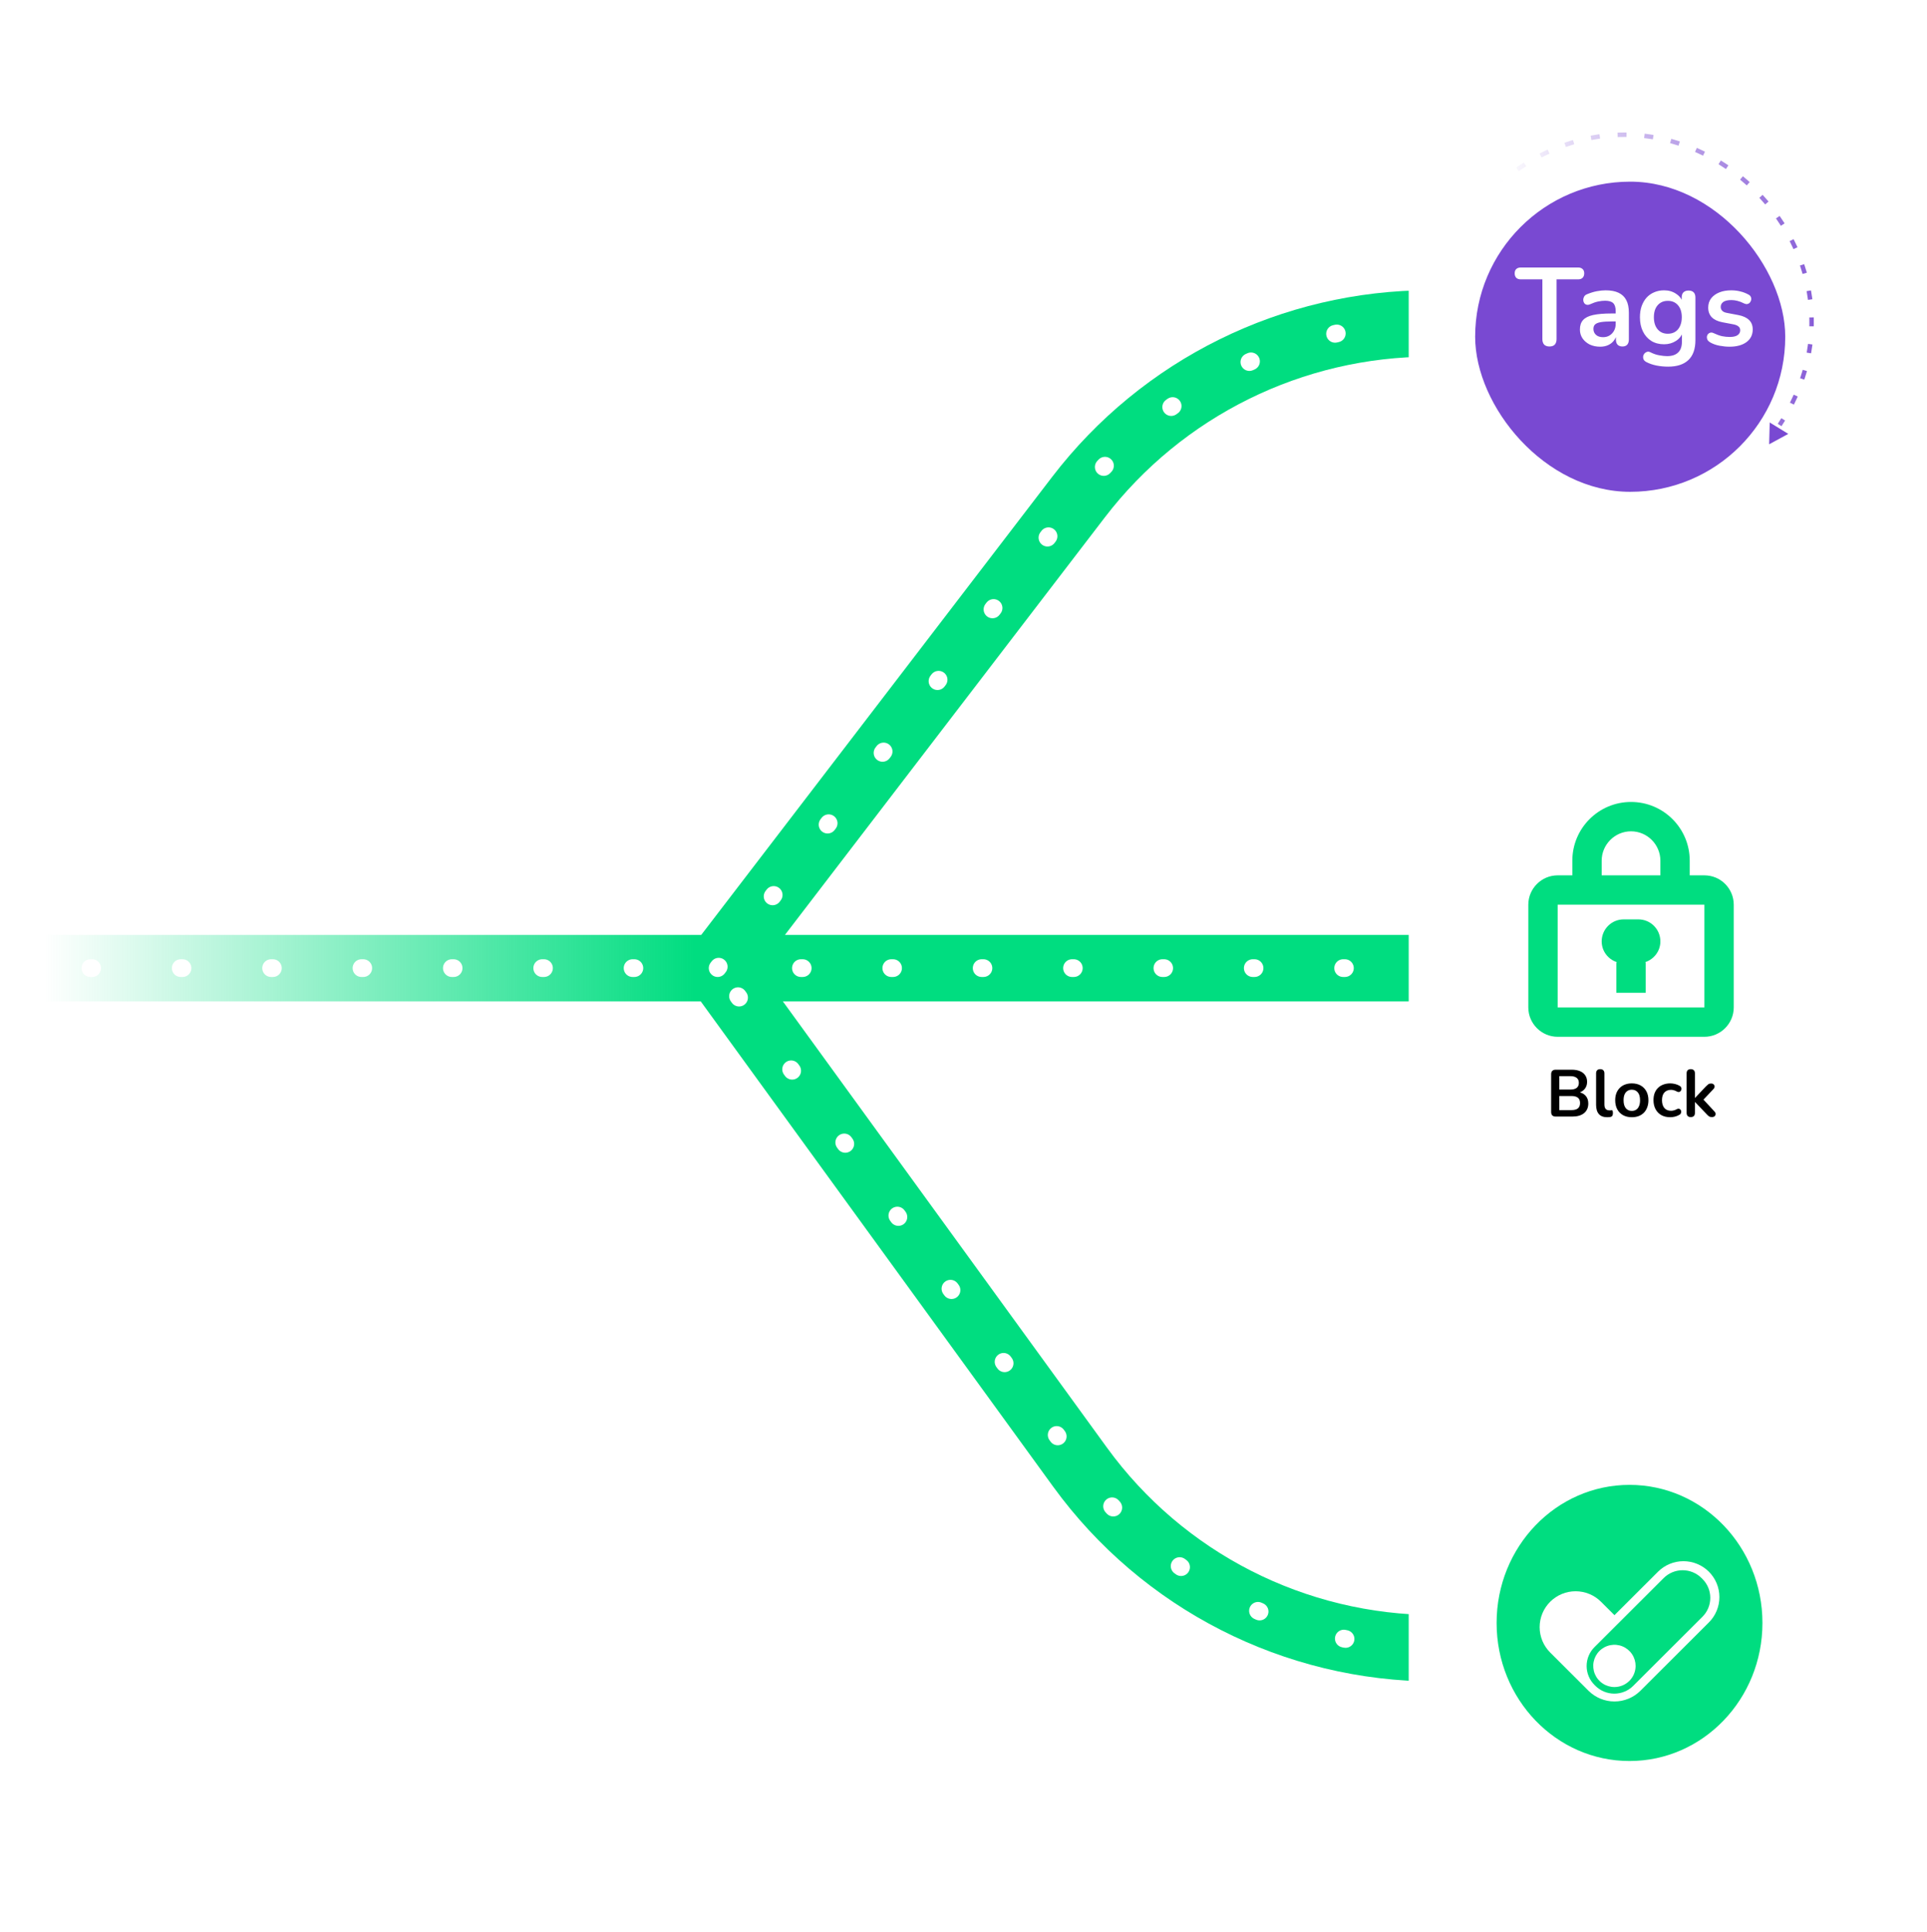 <svg width="435" height="436" viewBox="0 0 435 436" fill="none" xmlns="http://www.w3.org/2000/svg">
<mask id="mask0_3851_439" style="mask-type:alpha" maskUnits="userSpaceOnUse" x="0" y="0" width="435" height="436">
<rect width="435" height="436" fill="#D9D9D9"/>
</mask>
<g mask="url(#mask0_3851_439)">
<path d="M324 218.5H162M0 218.5H162M324 372V372C292.274 372 262.466 356.81 243.821 331.142L162 218.5M162 218.5L243.48 112.174C262.404 87.48 291.743 73 322.854 73H324" stroke="url(#paint0_linear_3851_439)" stroke-width="15" stroke-linecap="square"/>
<path d="M324 218.5H162M0 218.5H162M324 372V372C292.274 372 262.466 356.81 243.821 331.142L162 218.5M162 218.5L243.48 112.174C262.404 87.48 291.743 73 322.854 73H324" stroke="white" stroke-width="4" stroke-linecap="round" stroke-dasharray="0.4 20"/>
<g filter="url(#filter0_d_3851_439)">
<rect x="318" y="22" width="100" height="100" rx="5" fill="white"/>
</g>
<g filter="url(#filter1_d_3851_439)">
<rect x="333" y="37" width="70" height="70" rx="35" fill="#7949D2"/>
</g>
<g filter="url(#filter2_d_3851_439)">
<rect x="318" y="169" width="100" height="100" rx="5" fill="white"/>
</g>
<g filter="url(#filter3_d_3851_439)">
<rect x="318" y="316" width="100" height="100" rx="5" fill="white"/>
</g>
<path d="M349.775 78.2C349.258 78.2 348.858 78.058 348.575 77.775C348.308 77.475 348.175 77.067 348.175 76.55V63.05H343.3C342.867 63.05 342.525 62.933 342.275 62.7C342.042 62.45 341.925 62.117 341.925 61.7C341.925 61.267 342.042 60.942 342.275 60.725C342.525 60.492 342.867 60.375 343.3 60.375H356.25C356.683 60.375 357.017 60.492 357.25 60.725C357.5 60.942 357.625 61.267 357.625 61.7C357.625 62.117 357.5 62.45 357.25 62.7C357.017 62.933 356.683 63.05 356.25 63.05H351.375V76.55C351.375 77.067 351.242 77.475 350.975 77.775C350.708 78.058 350.308 78.2 349.775 78.2ZM361.224 78.25C360.341 78.25 359.549 78.083 358.849 77.75C358.166 77.4 357.624 76.933 357.224 76.35C356.841 75.767 356.649 75.108 356.649 74.375C356.649 73.475 356.883 72.767 357.349 72.25C357.816 71.717 358.574 71.333 359.624 71.1C360.674 70.867 362.083 70.75 363.849 70.75H365.099V72.55H363.874C362.841 72.55 362.016 72.6 361.399 72.7C360.783 72.8 360.341 72.975 360.074 73.225C359.824 73.458 359.699 73.792 359.699 74.225C359.699 74.775 359.891 75.225 360.274 75.575C360.658 75.925 361.191 76.1 361.874 76.1C362.424 76.1 362.908 75.975 363.324 75.725C363.758 75.458 364.099 75.1 364.349 74.65C364.599 74.2 364.724 73.683 364.724 73.1V70.225C364.724 69.392 364.541 68.792 364.174 68.425C363.808 68.058 363.191 67.875 362.324 67.875C361.841 67.875 361.316 67.933 360.749 68.05C360.199 68.167 359.616 68.367 358.999 68.65C358.683 68.8 358.399 68.842 358.149 68.775C357.916 68.708 357.733 68.575 357.599 68.375C357.466 68.158 357.399 67.925 357.399 67.675C357.399 67.425 357.466 67.183 357.599 66.95C357.733 66.7 357.958 66.517 358.274 66.4C359.041 66.083 359.774 65.858 360.474 65.725C361.191 65.592 361.841 65.525 362.424 65.525C363.624 65.525 364.608 65.708 365.374 66.075C366.158 66.442 366.741 67 367.124 67.75C367.508 68.483 367.699 69.433 367.699 70.6V76.6C367.699 77.117 367.574 77.517 367.324 77.8C367.074 78.067 366.716 78.2 366.249 78.2C365.783 78.2 365.416 78.067 365.149 77.8C364.899 77.517 364.774 77.117 364.774 76.6V75.4H364.974C364.858 75.983 364.624 76.492 364.274 76.925C363.941 77.342 363.516 77.667 362.999 77.9C362.483 78.133 361.891 78.25 361.224 78.25ZM376.571 82.75C375.671 82.75 374.796 82.667 373.946 82.5C373.113 82.333 372.354 82.075 371.671 81.725C371.354 81.558 371.138 81.358 371.021 81.125C370.921 80.892 370.888 80.65 370.921 80.4C370.971 80.167 371.071 79.958 371.221 79.775C371.388 79.592 371.588 79.467 371.821 79.4C372.054 79.333 372.296 79.367 372.546 79.5C373.279 79.867 373.971 80.1 374.621 80.2C375.288 80.317 375.854 80.375 376.321 80.375C377.438 80.375 378.271 80.1 378.821 79.55C379.388 79.017 379.671 78.217 379.671 77.15V74.9H379.896C379.646 75.75 379.121 76.433 378.321 76.95C377.538 77.45 376.646 77.7 375.646 77.7C374.546 77.7 373.588 77.45 372.771 76.95C371.954 76.433 371.321 75.717 370.871 74.8C370.421 73.883 370.196 72.817 370.196 71.6C370.196 70.683 370.321 69.858 370.571 69.125C370.838 68.375 371.204 67.733 371.671 67.2C372.154 66.667 372.729 66.258 373.396 65.975C374.079 65.675 374.829 65.525 375.646 65.525C376.679 65.525 377.579 65.783 378.346 66.3C379.129 66.8 379.638 67.467 379.871 68.3L379.621 68.925V67.15C379.621 66.633 379.754 66.242 380.021 65.975C380.304 65.708 380.688 65.575 381.171 65.575C381.671 65.575 382.054 65.708 382.321 65.975C382.588 66.242 382.721 66.633 382.721 67.15V76.775C382.721 78.758 382.196 80.25 381.146 81.25C380.096 82.25 378.571 82.75 376.571 82.75ZM376.496 75.325C377.146 75.325 377.704 75.175 378.171 74.875C378.638 74.575 378.996 74.15 379.246 73.6C379.513 73.033 379.646 72.367 379.646 71.6C379.646 70.45 379.363 69.55 378.796 68.9C378.229 68.233 377.463 67.9 376.496 67.9C375.846 67.9 375.288 68.05 374.821 68.35C374.354 68.65 373.988 69.075 373.721 69.625C373.471 70.175 373.346 70.833 373.346 71.6C373.346 72.75 373.629 73.658 374.196 74.325C374.763 74.992 375.529 75.325 376.496 75.325ZM390.434 78.25C389.717 78.25 388.959 78.175 388.159 78.025C387.359 77.875 386.642 77.617 386.009 77.25C385.742 77.083 385.551 76.892 385.434 76.675C385.334 76.442 385.292 76.217 385.309 76C385.342 75.767 385.426 75.567 385.559 75.4C385.709 75.233 385.892 75.125 386.109 75.075C386.342 75.025 386.592 75.067 386.859 75.2C387.526 75.517 388.151 75.742 388.734 75.875C389.317 75.992 389.892 76.05 390.459 76.05C391.259 76.05 391.851 75.917 392.234 75.65C392.634 75.367 392.834 75 392.834 74.55C392.834 74.167 392.701 73.875 392.434 73.675C392.184 73.458 391.801 73.3 391.284 73.2L388.784 72.725C387.751 72.525 386.959 72.15 386.409 71.6C385.876 71.033 385.609 70.308 385.609 69.425C385.609 68.625 385.826 67.933 386.259 67.35C386.709 66.767 387.326 66.317 388.109 66C388.892 65.683 389.792 65.525 390.809 65.525C391.542 65.525 392.226 65.608 392.859 65.775C393.509 65.925 394.134 66.167 394.734 66.5C394.984 66.633 395.151 66.808 395.234 67.025C395.334 67.242 395.359 67.467 395.309 67.7C395.259 67.917 395.159 68.117 395.009 68.3C394.859 68.467 394.667 68.575 394.434 68.625C394.217 68.658 393.967 68.608 393.684 68.475C393.167 68.208 392.667 68.017 392.184 67.9C391.717 67.783 391.267 67.725 390.834 67.725C390.017 67.725 389.409 67.867 389.009 68.15C388.626 68.433 388.434 68.808 388.434 69.275C388.434 69.625 388.551 69.917 388.784 70.15C389.017 70.383 389.376 70.542 389.859 70.625L392.359 71.1C393.442 71.3 394.259 71.667 394.809 72.2C395.376 72.733 395.659 73.45 395.659 74.35C395.659 75.567 395.184 76.525 394.234 77.225C393.284 77.908 392.017 78.25 390.434 78.25Z" fill="white"/>
<path d="M332.725 44.082L332.307 44.357L332.857 45.193L333.275 44.918L332.725 44.082ZM343.399 37.656L343.124 37.239L343.399 37.656ZM401.579 95.231L401.309 95.652L402.152 96.191L402.421 95.769L401.579 95.231ZM333.708 44.633L334.126 44.358L333.576 43.522L333.158 43.797L333.708 44.633ZM337.491 40.946L337.074 41.221L337.623 42.056L338.041 41.781L337.491 40.946ZM338.908 41.211L339.325 40.936L338.776 40.1L338.358 40.375L338.908 41.211ZM342.691 37.524L342.273 37.799L342.823 38.634L343.241 38.359L342.691 37.524ZM344.1 37.796L344.521 37.526L343.98 36.685L343.559 36.955L344.1 37.796ZM347.991 34.424L347.544 34.648L347.992 35.542L348.439 35.318L347.991 34.424ZM349.337 34.88L349.788 34.666L349.36 33.762L348.908 33.976L349.337 34.88ZM353.625 32.066L353.151 32.226L353.472 33.174L353.945 33.014L353.625 32.066ZM354.894 32.706L355.371 32.557L355.074 31.602L354.597 31.751L354.894 32.706ZM359.558 30.537L359.066 30.625L359.242 31.61L359.735 31.521L359.558 30.537ZM360.714 31.358L361.208 31.282L361.057 30.294L360.563 30.37L360.714 31.358ZM365.645 29.919L365.145 29.931L365.17 30.931L365.67 30.919L365.645 29.919ZM366.668 30.907L367.168 30.907L367.169 29.907L366.669 29.907L366.668 30.907ZM371.759 30.238L371.263 30.174L371.135 31.166L371.631 31.23L371.759 30.238ZM372.618 31.371L373.112 31.447L373.265 30.459L372.771 30.382L372.618 31.371ZM377.756 31.479L377.275 31.341L377 32.303L377.481 32.44L377.756 31.479ZM378.434 32.726L378.911 32.875L379.21 31.92L378.733 31.771L378.434 32.726ZM383.501 33.586L383.046 33.38L382.635 34.292L383.091 34.497L383.501 33.586ZM383.995 34.918L384.445 35.134L384.878 34.232L384.427 34.016L383.995 34.918ZM388.889 36.486L388.466 36.219L387.932 37.064L388.354 37.331L388.889 36.486ZM389.192 37.873L389.608 38.15L390.161 37.317L389.745 37.041L389.192 37.873ZM393.824 40.099L393.442 39.777L392.798 40.542L393.18 40.864L393.824 40.099ZM393.936 41.515L394.311 41.846L394.972 41.096L394.597 40.765L393.936 41.515ZM398.225 44.347L397.89 43.976L397.148 44.647L397.484 45.018L398.225 44.347ZM398.145 45.765L398.472 46.143L399.229 45.489L398.901 45.111L398.145 45.765ZM402.013 49.15L401.731 48.737L400.905 49.301L401.187 49.714L402.013 49.15ZM401.741 50.544L402.013 50.963L402.851 50.418L402.579 49.999L401.741 50.544ZM405.106 54.428L404.884 53.98L403.988 54.424L404.21 54.872L405.106 54.428ZM404.643 55.771L404.854 56.224L405.76 55.801L405.549 55.348L404.643 55.771ZM407.425 60.093L407.27 59.617L406.319 59.928L406.475 60.404L407.425 60.093ZM406.772 61.353L406.916 61.832L407.874 61.545L407.73 61.066L406.772 61.353ZM408.891 66.036L408.808 65.543L407.822 65.709L407.905 66.202L408.891 66.036ZM408.058 67.187L408.129 67.682L409.119 67.541L409.048 67.046L408.058 67.187ZM409.446 72.131L409.439 71.631L408.439 71.645L408.446 72.145L409.446 72.131ZM408.447 73.144L408.442 73.644L409.442 73.655L409.447 73.155L408.447 73.144ZM409.063 78.243L409.132 77.748L408.142 77.609L408.072 78.104L409.063 78.243ZM407.922 79.086L407.84 79.579L408.827 79.743L408.909 79.25L407.922 79.086ZM407.759 84.226L407.902 83.747L406.943 83.462L406.801 83.942L407.759 84.226ZM406.505 84.894L406.351 85.37L407.303 85.678L407.457 85.202L406.505 84.894ZM405.608 89.943L405.816 89.489L404.907 89.072L404.699 89.527L405.608 89.943ZM404.273 90.43L404.055 90.88L404.954 91.317L405.172 90.867L404.273 90.43ZM402.699 95.331L402.964 94.907L402.116 94.377L401.851 94.801L402.699 95.331ZM333.275 44.918L333.708 44.633L333.158 43.797L332.725 44.082L333.275 44.918ZM338.041 41.781L338.908 41.211L338.358 40.375L337.491 40.946L338.041 41.781ZM343.241 38.359L343.674 38.074L343.124 37.239L342.691 37.524L343.241 38.359ZM343.674 38.074C343.816 37.98 343.958 37.888 344.1 37.796L343.559 36.955C343.414 37.049 343.269 37.143 343.124 37.239L343.674 38.074ZM348.439 35.318C348.738 35.168 349.037 35.022 349.337 34.88L348.908 33.976C348.602 34.121 348.296 34.27 347.991 34.424L348.439 35.318ZM353.945 33.014C354.262 32.907 354.578 32.804 354.894 32.706L354.597 31.751C354.273 31.852 353.949 31.957 353.625 32.066L353.945 33.014ZM359.735 31.521C360.061 31.463 360.388 31.408 360.714 31.358L360.563 30.37C360.228 30.421 359.893 30.477 359.558 30.537L359.735 31.521ZM365.67 30.919C366.003 30.91 366.336 30.907 366.668 30.907L366.669 29.907C366.328 29.907 365.987 29.91 365.645 29.919L365.67 30.919ZM371.631 31.23C371.961 31.273 372.29 31.32 372.618 31.371L372.771 30.382C372.435 30.33 372.097 30.282 371.759 30.238L371.631 31.23ZM377.481 32.44C377.8 32.532 378.118 32.627 378.434 32.726L378.733 31.771C378.408 31.67 378.083 31.572 377.756 31.479L377.481 32.44ZM383.091 34.497C383.394 34.634 383.695 34.774 383.995 34.918L384.427 34.016C384.12 33.869 383.812 33.725 383.501 33.586L383.091 34.497ZM388.354 37.331C388.636 37.509 388.915 37.69 389.192 37.873L389.745 37.041C389.462 36.852 389.176 36.667 388.889 36.486L388.354 37.331ZM393.18 40.864C393.434 41.078 393.686 41.295 393.936 41.515L394.597 40.765C394.342 40.54 394.084 40.318 393.824 40.099L393.18 40.864ZM397.484 45.018C397.707 45.264 397.928 45.513 398.145 45.765L398.901 45.111C398.679 44.853 398.454 44.599 398.225 44.347L397.484 45.018ZM401.187 49.714C401.375 49.989 401.559 50.265 401.741 50.544L402.579 49.999C402.393 49.714 402.205 49.431 402.013 49.15L401.187 49.714ZM404.21 54.872C404.358 55.17 404.502 55.469 404.643 55.771L405.549 55.348C405.405 55.039 405.257 54.733 405.106 54.428L404.21 54.872ZM406.475 60.404C406.578 60.719 406.677 61.035 406.772 61.353L407.73 61.066C407.632 60.74 407.531 60.416 407.425 60.093L406.475 60.404ZM407.905 66.202C407.96 66.529 408.011 66.858 408.058 67.187L409.048 67.046C409 66.708 408.948 66.371 408.891 66.036L407.905 66.202ZM408.446 72.145C408.451 72.477 408.451 72.81 408.447 73.144L409.447 73.155C409.451 72.813 409.451 72.472 409.446 72.131L408.446 72.145ZM408.072 78.104C408.026 78.431 407.976 78.758 407.922 79.086L408.909 79.25C408.964 78.914 409.016 78.578 409.063 78.243L408.072 78.104ZM406.801 83.942C406.706 84.259 406.608 84.577 406.505 84.894L407.457 85.202C407.562 84.877 407.663 84.551 407.759 84.226L406.801 83.942ZM404.699 89.527C404.561 89.828 404.419 90.129 404.273 90.43L405.172 90.867C405.322 90.559 405.467 90.251 405.608 89.943L404.699 89.527ZM401.851 94.801C401.761 94.944 401.67 95.087 401.579 95.231L402.421 95.769C402.515 95.623 402.607 95.477 402.699 95.331L401.851 94.801Z" fill="url(#paint1_linear_3851_439)"/>
<path d="M399.495 95.356L403.688 97.925L399.366 100.272L399.495 95.356Z" fill="#7949D2"/>
<path d="M351.175 252C350.845 252 350.59 251.915 350.41 251.745C350.24 251.565 350.155 251.31 350.155 250.98V242.445C350.155 242.115 350.24 241.865 350.41 241.695C350.59 241.515 350.845 241.425 351.175 241.425H354.775C355.515 241.425 356.145 241.535 356.665 241.755C357.185 241.975 357.58 242.29 357.85 242.7C358.13 243.11 358.27 243.6 358.27 244.17C358.27 244.81 358.085 245.35 357.715 245.79C357.345 246.23 356.84 246.525 356.2 246.675V246.45C356.94 246.56 357.515 246.84 357.925 247.29C358.335 247.74 358.54 248.325 358.54 249.045C358.54 249.985 358.22 250.715 357.58 251.235C356.95 251.745 356.07 252 354.94 252H351.175ZM352 250.545H354.7C355.38 250.545 355.88 250.415 356.2 250.155C356.52 249.885 356.68 249.485 356.68 248.955C356.68 248.415 356.52 248.015 356.2 247.755C355.88 247.495 355.38 247.365 354.7 247.365H352V250.545ZM352 245.91H354.445C355.105 245.91 355.595 245.785 355.915 245.535C356.245 245.275 356.41 244.895 356.41 244.395C356.41 243.895 356.245 243.52 355.915 243.27C355.595 243.01 355.105 242.88 354.445 242.88H352V245.91ZM362.807 252.15C361.977 252.15 361.352 251.915 360.932 251.445C360.512 250.965 360.302 250.265 360.302 249.345V242.25C360.302 241.94 360.382 241.705 360.542 241.545C360.702 241.385 360.932 241.305 361.232 241.305C361.532 241.305 361.762 241.385 361.922 241.545C362.092 241.705 362.177 241.94 362.177 242.25V249.255C362.177 249.715 362.272 250.055 362.462 250.275C362.662 250.495 362.942 250.605 363.302 250.605C363.382 250.605 363.457 250.605 363.527 250.605C363.597 250.595 363.667 250.585 363.737 250.575C363.877 250.555 363.972 250.595 364.022 250.695C364.072 250.785 364.097 250.975 364.097 251.265C364.097 251.515 364.047 251.71 363.947 251.85C363.847 251.99 363.682 252.075 363.452 252.105C363.352 252.115 363.247 252.125 363.137 252.135C363.027 252.145 362.917 252.15 362.807 252.15ZM368.364 252.15C367.604 252.15 366.944 251.995 366.384 251.685C365.824 251.375 365.389 250.935 365.079 250.365C364.769 249.785 364.614 249.105 364.614 248.325C364.614 247.735 364.699 247.21 364.869 246.75C365.049 246.28 365.304 245.88 365.634 245.55C365.964 245.21 366.359 244.955 366.819 244.785C367.279 244.605 367.794 244.515 368.364 244.515C369.124 244.515 369.784 244.67 370.344 244.98C370.904 245.29 371.339 245.73 371.649 246.3C371.959 246.87 372.114 247.545 372.114 248.325C372.114 248.915 372.024 249.445 371.844 249.915C371.674 250.385 371.424 250.79 371.094 251.13C370.764 251.46 370.369 251.715 369.909 251.895C369.449 252.065 368.934 252.15 368.364 252.15ZM368.364 250.725C368.734 250.725 369.059 250.635 369.339 250.455C369.619 250.275 369.834 250.01 369.984 249.66C370.144 249.3 370.224 248.855 370.224 248.325C370.224 247.525 370.054 246.93 369.714 246.54C369.374 246.14 368.924 245.94 368.364 245.94C367.994 245.94 367.669 246.03 367.389 246.21C367.109 246.38 366.889 246.645 366.729 247.005C366.579 247.355 366.504 247.795 366.504 248.325C366.504 249.115 366.674 249.715 367.014 250.125C367.354 250.525 367.804 250.725 368.364 250.725ZM377.052 252.15C376.282 252.15 375.612 251.995 375.042 251.685C374.472 251.365 374.032 250.915 373.722 250.335C373.412 249.755 373.257 249.075 373.257 248.295C373.257 247.705 373.342 247.18 373.512 246.72C373.692 246.25 373.947 245.855 374.277 245.535C374.607 245.205 375.007 244.955 375.477 244.785C375.947 244.605 376.472 244.515 377.052 244.515C377.382 244.515 377.737 244.56 378.117 244.65C378.507 244.74 378.872 244.89 379.212 245.1C379.372 245.2 379.477 245.32 379.527 245.46C379.577 245.6 379.587 245.745 379.557 245.895C379.527 246.035 379.462 246.16 379.362 246.27C379.272 246.37 379.157 246.435 379.017 246.465C378.877 246.485 378.722 246.45 378.552 246.36C378.332 246.23 378.107 246.135 377.877 246.075C377.647 246.005 377.427 245.97 377.217 245.97C376.887 245.97 376.597 246.025 376.347 246.135C376.097 246.235 375.882 246.385 375.702 246.585C375.532 246.775 375.402 247.015 375.312 247.305C375.222 247.595 375.177 247.93 375.177 248.31C375.177 249.05 375.352 249.635 375.702 250.065C376.062 250.485 376.567 250.695 377.217 250.695C377.427 250.695 377.642 250.665 377.862 250.605C378.092 250.545 378.322 250.45 378.552 250.32C378.722 250.23 378.872 250.2 379.002 250.23C379.142 250.26 379.257 250.33 379.347 250.44C379.437 250.54 379.492 250.665 379.512 250.815C379.532 250.955 379.512 251.095 379.452 251.235C379.402 251.375 379.302 251.49 379.152 251.58C378.822 251.78 378.472 251.925 378.102 252.015C377.732 252.105 377.382 252.15 377.052 252.15ZM381.667 252.12C381.367 252.12 381.137 252.04 380.977 251.88C380.817 251.71 380.737 251.47 380.737 251.16V242.25C380.737 241.94 380.817 241.705 380.977 241.545C381.137 241.385 381.367 241.305 381.667 241.305C381.967 241.305 382.197 241.385 382.357 241.545C382.527 241.705 382.612 241.94 382.612 242.25V247.785H382.642L385.117 245.175C385.317 244.975 385.492 244.82 385.642 244.71C385.792 244.6 385.997 244.545 386.257 244.545C386.517 244.545 386.712 244.615 386.842 244.755C386.982 244.885 387.052 245.045 387.052 245.235C387.052 245.425 386.962 245.615 386.782 245.805L384.172 248.565V247.785L387.037 250.875C387.217 251.065 387.297 251.26 387.277 251.46C387.267 251.65 387.187 251.81 387.037 251.94C386.887 252.06 386.697 252.12 386.467 252.12C386.187 252.12 385.962 252.065 385.792 251.955C385.632 251.845 385.452 251.68 385.252 251.46L382.642 248.73H382.612V251.16C382.612 251.8 382.297 252.12 381.667 252.12Z" fill="black"/>
</g>
<path fill-rule="evenodd" clip-rule="evenodd" d="M384.75 197.562H381.438V194.25C381.438 186.929 375.508 181 368.188 181C360.867 181 354.938 186.929 354.938 194.25V197.562H351.625C347.981 197.562 345 200.544 345 204.188V227.375C345 231.019 347.981 234 351.625 234H384.75C388.394 234 391.375 231.019 391.375 227.375V204.188C391.375 200.544 388.427 197.562 384.75 197.562ZM361.562 194.25C361.562 190.606 364.544 187.625 368.188 187.625C371.831 187.625 374.812 190.606 374.812 194.25V197.562H361.562V194.25ZM384.75 227.375H351.625V204.188H384.75V227.375ZM364.941 217.139C364.941 217.239 364.875 217.338 364.875 217.438V224.062H371.5V217.438C371.5 217.338 371.467 217.239 371.434 217.139C373.388 216.477 374.812 214.655 374.812 212.469C374.812 209.719 372.593 207.5 369.844 207.5H366.531C363.782 207.5 361.562 209.719 361.562 212.469C361.562 214.655 362.987 216.477 364.941 217.139Z" fill="#00DD80"/>
<path d="M367.848 335.129C351.277 335.129 337.844 349.078 337.844 366.291C337.844 383.504 351.277 397.454 367.848 397.454C384.42 397.454 397.853 383.504 397.853 366.291C397.853 349.078 384.42 335.129 367.848 335.129ZM385.758 366.177L370.251 381.649C368.701 383.164 366.618 384.013 364.447 384.013C362.277 384.013 360.194 383.164 358.644 381.649L349.936 372.963C348.414 371.445 347.559 369.385 347.559 367.238C347.559 365.09 348.414 363.031 349.936 361.512C351.458 359.994 353.522 359.141 355.674 359.141C357.827 359.141 359.891 359.994 361.413 361.512L364.449 364.538L374.283 354.726C375.036 353.974 375.931 353.378 376.916 352.971C377.9 352.564 378.956 352.355 380.021 352.355C381.087 352.355 382.142 352.564 383.127 352.971C384.112 353.378 385.006 353.974 385.76 354.726C386.513 355.478 387.111 356.371 387.519 357.353C387.927 358.336 388.137 359.388 388.137 360.452C388.137 361.515 387.927 362.568 387.519 363.55C387.111 364.533 386.513 365.425 385.76 366.177L385.758 366.177Z" fill="#00DD80"/>
<path d="M384.108 356.163C383.546 355.602 382.879 355.158 382.146 354.854C381.412 354.551 380.625 354.395 379.831 354.395C379.036 354.395 378.25 354.551 377.516 354.854C376.782 355.158 376.115 355.602 375.554 356.163L365.798 365.896L359.937 371.745C359.375 372.305 358.929 372.97 358.625 373.703C358.321 374.435 358.164 375.22 358.164 376.012C358.164 376.805 358.321 377.59 358.625 378.322C358.929 379.054 359.375 379.719 359.937 380.279L360.138 380.48C360.699 381.041 361.366 381.485 362.1 381.789C362.833 382.092 363.62 382.248 364.414 382.248C365.209 382.248 365.995 382.092 366.729 381.789C367.463 381.485 368.13 381.041 368.691 380.48L372.405 376.774L384.308 364.899C384.87 364.338 385.316 363.673 385.62 362.941C385.924 362.209 386.08 361.424 386.08 360.631C386.08 359.839 385.924 359.054 385.62 358.322C385.316 357.59 384.87 356.924 384.308 356.364L384.108 356.163ZM364.44 380.758C363.494 380.758 362.57 380.479 361.784 379.955C360.997 379.431 360.384 378.686 360.022 377.815C359.66 376.944 359.565 375.985 359.749 375.059C359.934 374.134 360.389 373.284 361.057 372.617C361.725 371.95 362.577 371.495 363.504 371.311C364.431 371.127 365.393 371.221 366.266 371.581C367.14 371.942 367.887 372.553 368.412 373.337C368.938 374.122 369.218 375.044 369.219 375.987C369.218 377.252 368.715 378.465 367.819 379.359C366.923 380.254 365.707 380.757 364.44 380.758V380.758Z" fill="#00DD80"/>
<defs>
<filter id="filter0_d_3851_439" x="298" y="6" width="140" height="140" filterUnits="userSpaceOnUse" color-interpolation-filters="sRGB">
<feFlood flood-opacity="0" result="BackgroundImageFix"/>
<feColorMatrix in="SourceAlpha" type="matrix" values="0 0 0 0 0 0 0 0 0 0 0 0 0 0 0 0 0 0 127 0" result="hardAlpha"/>
<feOffset dy="4"/>
<feGaussianBlur stdDeviation="10"/>
<feComposite in2="hardAlpha" operator="out"/>
<feColorMatrix type="matrix" values="0 0 0 0 0 0 0 0 0 0 0 0 0 0 0 0 0 0 0.25 0"/>
<feBlend mode="normal" in2="BackgroundImageFix" result="effect1_dropShadow_3851_439"/>
<feBlend mode="normal" in="SourceGraphic" in2="effect1_dropShadow_3851_439" result="shape"/>
</filter>
<filter id="filter1_d_3851_439" x="313" y="21" width="110" height="110" filterUnits="userSpaceOnUse" color-interpolation-filters="sRGB">
<feFlood flood-opacity="0" result="BackgroundImageFix"/>
<feColorMatrix in="SourceAlpha" type="matrix" values="0 0 0 0 0 0 0 0 0 0 0 0 0 0 0 0 0 0 127 0" result="hardAlpha"/>
<feOffset dy="4"/>
<feGaussianBlur stdDeviation="10"/>
<feComposite in2="hardAlpha" operator="out"/>
<feColorMatrix type="matrix" values="0 0 0 0 0 0 0 0 0 0 0 0 0 0 0 0 0 0 0.25 0"/>
<feBlend mode="normal" in2="BackgroundImageFix" result="effect1_dropShadow_3851_439"/>
<feBlend mode="normal" in="SourceGraphic" in2="effect1_dropShadow_3851_439" result="shape"/>
</filter>
<filter id="filter2_d_3851_439" x="298" y="153" width="140" height="140" filterUnits="userSpaceOnUse" color-interpolation-filters="sRGB">
<feFlood flood-opacity="0" result="BackgroundImageFix"/>
<feColorMatrix in="SourceAlpha" type="matrix" values="0 0 0 0 0 0 0 0 0 0 0 0 0 0 0 0 0 0 127 0" result="hardAlpha"/>
<feOffset dy="4"/>
<feGaussianBlur stdDeviation="10"/>
<feComposite in2="hardAlpha" operator="out"/>
<feColorMatrix type="matrix" values="0 0 0 0 0 0 0 0 0 0 0 0 0 0 0 0 0 0 0.25 0"/>
<feBlend mode="normal" in2="BackgroundImageFix" result="effect1_dropShadow_3851_439"/>
<feBlend mode="normal" in="SourceGraphic" in2="effect1_dropShadow_3851_439" result="shape"/>
</filter>
<filter id="filter3_d_3851_439" x="298" y="300" width="140" height="140" filterUnits="userSpaceOnUse" color-interpolation-filters="sRGB">
<feFlood flood-opacity="0" result="BackgroundImageFix"/>
<feColorMatrix in="SourceAlpha" type="matrix" values="0 0 0 0 0 0 0 0 0 0 0 0 0 0 0 0 0 0 127 0" result="hardAlpha"/>
<feOffset dy="4"/>
<feGaussianBlur stdDeviation="10"/>
<feComposite in2="hardAlpha" operator="out"/>
<feColorMatrix type="matrix" values="0 0 0 0 0 0 0 0 0 0 0 0 0 0 0 0 0 0 0.25 0"/>
<feBlend mode="normal" in2="BackgroundImageFix" result="effect1_dropShadow_3851_439"/>
<feBlend mode="normal" in="SourceGraphic" in2="effect1_dropShadow_3851_439" result="shape"/>
</filter>
<linearGradient id="paint0_linear_3851_439" x1="334" y1="223" x2="10" y2="223" gradientUnits="userSpaceOnUse">
<stop offset="0.547" stop-color="#00DD80"/>
<stop offset="1" stop-color="#00DD80" stop-opacity="0"/>
</linearGradient>
<linearGradient id="paint1_linear_3851_439" x1="513.917" y1="12.528" x2="338.417" y2="12.528" gradientUnits="userSpaceOnUse">
<stop offset="0.542" stop-color="#7949D2"/>
<stop offset="1" stop-color="#7949D2" stop-opacity="0"/>
</linearGradient>
</defs>
</svg>

